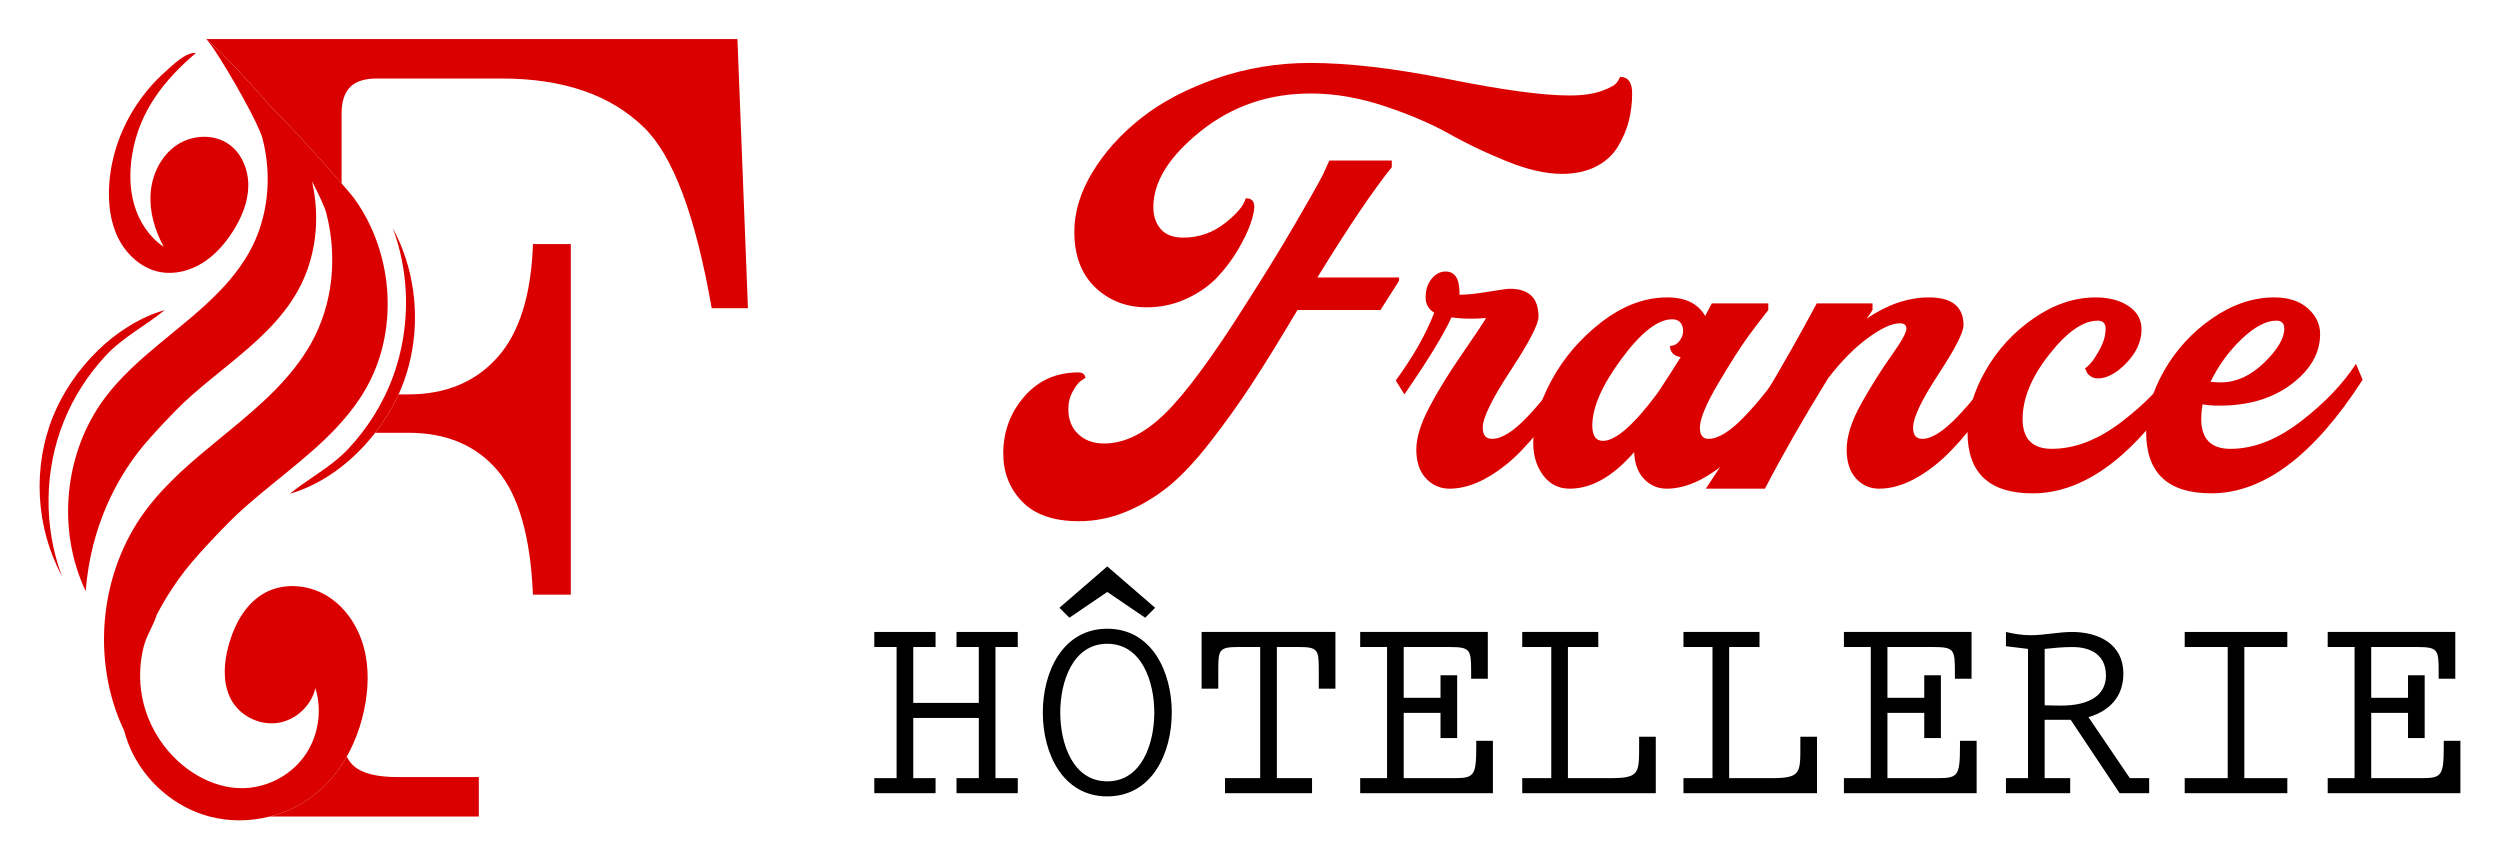 <?xml version="1.0" encoding="utf-8"?>
<!-- Generator: Adobe Illustrator 16.0.0, SVG Export Plug-In . SVG Version: 6.00 Build 0)  -->
<!DOCTYPE svg PUBLIC "-//W3C//DTD SVG 1.1//EN" "http://www.w3.org/Graphics/SVG/1.1/DTD/svg11.dtd">
<svg version="1.1" id="Calque_1" xmlns="http://www.w3.org/2000/svg" xmlns:xlink="http://www.w3.org/1999/xlink" x="0px" y="0px"
	 width="160px" height="55px" viewBox="0 0 160 55" enable-background="new 0 0 160 55" xml:space="preserve">
<g>
	<g>
		<g>
			<path fill="#DB0000" d="M89.073,10.703c-1.19,1.474-2.778,3.825-4.761,7.055h5.228v0.213l-1.19,1.87h-5.313
				c-1.162,1.955-2.146,3.549-2.954,4.782c-0.808,1.232-1.686,2.459-2.635,3.676c-0.949,1.219-1.834,2.161-2.656,2.826
				c-0.822,0.666-1.722,1.205-2.7,1.615s-1.991,0.617-3.039,0.617c-1.615,0-2.827-0.419-3.634-1.254
				c-0.807-0.836-1.21-1.863-1.21-3.082c0-1.388,0.446-2.6,1.338-3.635c0.893-1.033,2.047-1.551,3.464-1.551
				c0.142,0,0.248,0.029,0.318,0.086c0.071,0.057,0.106,0.113,0.106,0.17l0.043,0.084c-0.085,0.058-0.192,0.128-0.319,0.213
				c-0.127,0.086-0.291,0.298-0.488,0.638c-0.198,0.34-0.297,0.723-0.297,1.147c0,0.68,0.212,1.219,0.637,1.615
				c0.425,0.397,0.978,0.596,1.658,0.596c1.303,0,2.614-0.652,3.931-1.955c1.318-1.303,3.039-3.641,5.165-7.014
				c1.161-1.813,2.188-3.485,3.081-5.016c0.892-1.529,1.494-2.592,1.807-3.188l0.425-0.936h3.996V10.703z M104.458,5.985
				c0,0.595-0.071,1.177-0.212,1.743c-0.142,0.566-0.376,1.119-0.701,1.657c-0.326,0.538-0.793,0.964-1.403,1.274
				c-0.61,0.313-1.338,0.469-2.188,0.469c-1.02,0-2.196-0.27-3.528-0.809c-1.332-0.537-2.565-1.125-3.698-1.764
				c-1.134-0.637-2.507-1.225-4.123-1.764c-1.615-0.537-3.188-0.808-4.718-0.808c-2.692,0-5.044,0.808-7.056,2.423
				c-2.012,1.615-3.017,3.23-3.017,4.846c0,0.566,0.155,1.034,0.467,1.402c0.312,0.367,0.793,0.553,1.445,0.553
				c0.992,0,1.877-0.305,2.656-0.914s1.225-1.141,1.339-1.594c0.368-0.028,0.553,0.156,0.553,0.553c0,0.254-0.085,0.623-0.255,1.104
				c-0.17,0.482-0.439,1.034-0.807,1.657c-0.369,0.623-0.808,1.205-1.318,1.742c-0.51,0.539-1.162,0.993-1.955,1.361
				c-0.793,0.367-1.643,0.552-2.55,0.552c-1.303,0-2.402-0.425-3.294-1.274c-0.893-0.851-1.338-2.041-1.338-3.57
				c0-1.247,0.382-2.508,1.148-3.783c0.765-1.275,1.799-2.43,3.102-3.463c1.303-1.035,2.912-1.885,4.824-2.551
				c1.912-0.666,3.917-0.999,6.014-0.999c2.465,0,5.425,0.348,8.883,1.042c3.456,0.693,6.035,1.041,7.736,1.041
				c0.821,0,1.508-0.1,2.061-0.298c0.552-0.198,0.885-0.396,0.999-0.595l0.17-0.298C104.204,4.923,104.458,5.277,104.458,5.985z"/>
			<path fill="#DB0000" d="M95.49,28.087c0.623,0,1.388-0.481,2.295-1.446c0.906-0.962,1.785-2.082,2.635-3.357l0.382,1.021
				c-1.672,2.607-3.145,4.421-4.42,5.44c-1.275,1.02-2.48,1.53-3.613,1.53c-0.595,0-1.098-0.22-1.509-0.659
				c-0.411-0.439-0.616-1.055-0.616-1.849c0-0.737,0.269-1.622,0.808-2.657c0.538-1.033,1.232-2.167,2.083-3.399
				c0.85-1.233,1.374-2.019,1.573-2.358c-0.312,0.028-0.637,0.042-0.978,0.042c-0.454,0-0.865-0.028-1.233-0.085
				c-0.539,1.162-1.544,2.805-3.017,4.93l-0.553-0.892c1.105-1.502,1.926-2.947,2.465-4.335c-0.369-0.227-0.553-0.553-0.553-0.979
				c0-0.48,0.128-0.877,0.383-1.189s0.553-0.468,0.893-0.468c0.595,0,0.892,0.453,0.892,1.36c0,0.027,0,0.07,0,0.127
				c0.453,0,1.063-0.063,1.828-0.191c0.765-0.127,1.232-0.191,1.402-0.191c1.218,0,1.828,0.596,1.828,1.785
				c0,0.482-0.595,1.631-1.785,3.443c-1.19,1.813-1.785,3.032-1.785,3.654C94.895,27.846,95.093,28.087,95.49,28.087z"/>
			<path fill="#DB0000" d="M109.345,28.087c0.623,0,1.396-0.481,2.317-1.446c0.92-0.962,1.806-2.082,2.656-3.357l0.382,1.021
				c-1.671,2.607-3.145,4.421-4.419,5.44c-1.275,1.02-2.479,1.53-3.612,1.53c-0.567,0-1.049-0.205-1.445-0.616
				c-0.397-0.41-0.609-0.984-0.637-1.722c-1.36,1.559-2.735,2.338-4.123,2.338c-0.708,0-1.275-0.282-1.7-0.851
				c-0.425-0.566-0.638-1.26-0.638-2.082c0-1.218,0.389-2.551,1.168-3.995c0.78-1.446,1.85-2.692,3.209-3.74
				s2.762-1.573,4.208-1.573c1.162,0,1.969,0.398,2.422,1.19c0.142-0.282,0.283-0.553,0.425-0.808h3.613v0.425
				c-0.34,0.425-0.751,0.964-1.232,1.615c-0.482,0.652-1.126,1.657-1.934,3.019c-0.808,1.359-1.211,2.322-1.211,2.889
				C108.793,27.846,108.977,28.087,109.345,28.087z M102.588,28.215c0.821,0,1.998-1.035,3.528-3.104
				c0.708-1.076,1.19-1.828,1.445-2.252c-0.454-0.086-0.68-0.326-0.68-0.723c0.283,0,0.51-0.143,0.68-0.426
				c0.17-0.282,0.205-0.566,0.106-0.85c-0.1-0.283-0.319-0.425-0.659-0.425c-0.907,0-1.984,0.843-3.23,2.528
				c-1.248,1.687-1.87,3.109-1.87,4.271C101.908,27.889,102.134,28.215,102.588,28.215z"/>
			<path fill="#DB0000" d="M123.031,28.087c0.596,0,1.352-0.481,2.273-1.446c0.92-0.962,1.792-2.082,2.614-3.357l0.424,1.021
				c-1.699,2.607-3.188,4.421-4.462,5.44c-1.275,1.02-2.479,1.53-3.612,1.53c-0.595,0-1.092-0.22-1.488-0.659
				c-0.397-0.439-0.595-1.055-0.595-1.849c0-0.851,0.32-1.842,0.957-2.976c0.638-1.133,1.275-2.146,1.913-3.039
				s0.955-1.466,0.955-1.721c0-0.227-0.142-0.34-0.425-0.34c-0.51,0-1.196,0.318-2.062,0.955c-0.864,0.639-1.708,1.496-2.529,2.572
				c-1.558,2.522-2.903,4.874-4.037,7.056h-3.782c2.579-3.882,4.944-7.835,7.098-11.858h3.569v0.425
				c-0.084,0.143-0.212,0.326-0.382,0.553c1.332-0.907,2.664-1.36,3.995-1.36c1.473,0,2.211,0.596,2.211,1.785
				c0,0.453-0.54,1.502-1.616,3.146c-1.077,1.644-1.614,2.777-1.614,3.399C122.436,27.846,122.633,28.087,123.031,28.087z"/>
			<path fill="#DB0000" d="M131.318,28.725c1.474,0,2.968-0.581,4.484-1.743c1.515-1.161,2.698-2.394,3.548-3.698l0.426,1.021
				c-3.118,4.845-6.348,7.269-9.69,7.269c-2.776,0-4.165-1.303-4.165-3.91c0-1.275,0.382-2.586,1.147-3.933
				c0.765-1.345,1.791-2.465,3.082-3.357c1.288-0.892,2.613-1.339,3.973-1.339c0.851,0,1.553,0.186,2.104,0.553
				c0.553,0.369,0.83,0.865,0.83,1.488c0,0.765-0.321,1.48-0.958,2.146c-0.638,0.666-1.254,0.998-1.849,0.998
				c-0.17,0-0.326-0.049-0.468-0.148s-0.227-0.205-0.255-0.319l-0.085-0.17c0.113-0.085,0.24-0.205,0.382-0.36
				c0.143-0.156,0.333-0.453,0.574-0.894c0.24-0.438,0.361-0.871,0.361-1.296c0-0.34-0.17-0.51-0.51-0.51
				c-0.935,0-1.969,0.723-3.103,2.168c-1.134,1.444-1.7,2.818-1.7,4.122C129.448,28.087,130.071,28.725,131.318,28.725z"/>
			<path fill="#DB0000" d="M151.209,24.304c-3.117,4.845-6.348,7.269-9.691,7.269c-2.775,0-4.164-1.303-4.164-3.91
				c0-1.275,0.383-2.586,1.146-3.933c0.766-1.345,1.791-2.465,3.082-3.357c1.289-0.892,2.615-1.339,3.975-1.339
				c0.906,0,1.621,0.234,2.146,0.701c0.523,0.468,0.785,1.014,0.785,1.637c0,1.219-0.609,2.289-1.826,3.209
				c-1.221,0.922-2.764,1.381-4.635,1.381c-0.369,0-0.721-0.027-1.061-0.084c-0.059,0.34-0.086,0.652-0.086,0.935
				c0,1.275,0.621,1.913,1.871,1.913c1.471,0,2.967-0.581,4.482-1.743c1.516-1.161,2.699-2.394,3.549-3.698L151.209,24.304z
				 M145.684,20.521c-0.65,0-1.389,0.39-2.209,1.168c-0.822,0.779-1.488,1.694-1.998,2.742c0.225,0.027,0.438,0.043,0.637,0.043
				c0.992,0,1.918-0.418,2.783-1.254s1.297-1.566,1.297-2.189C146.194,20.691,146.024,20.521,145.684,20.521z"/>
		</g>
		<g>
			<g>
				<path d="M59.875,40.445v0.964h-1.427v3.577h4.195v-3.577h-1.427v-0.964h3.92v0.964H63.71v8.392h1.427v0.963h-3.92v-0.963h1.427
					v-3.852h-4.195v3.852h1.427v0.963h-3.921v-0.963h1.427v-8.392h-1.427v-0.964H59.875z"/>
				<path d="M74.994,45.605c0,2.613-1.273,5.364-4.128,5.364c-2.854,0-4.126-2.751-4.126-5.364s1.272-5.366,4.126-5.366
					C73.721,40.239,74.994,42.992,74.994,45.605z M68.441,39.534l-0.637-0.636l3.061-2.648l3.062,2.648l-0.636,0.636l-2.425-1.65
					L68.441,39.534z M73.875,45.605c0-1.962-0.792-4.403-3.01-4.403s-3.009,2.441-3.009,4.403c0,1.961,0.791,4.401,3.009,4.401
					S73.875,47.566,73.875,45.605z"/>
				<path d="M85.467,40.445v3.629h-1.065v-1.307c0-1.203-0.104-1.358-1.29-1.358h-1.393v8.392h2.252v0.963H78.4v-0.963h2.252v-8.392
					H79.26c-1.188,0-1.29,0.155-1.29,1.358v1.307h-1.067v-3.629H85.467z"/>
				<path d="M89.838,41.409v3.25h2.355v-1.444h1.066v4.023h-1.066v-1.615h-2.355v4.178h3.215c1.308,0,1.428-0.154,1.428-2.064V47.41
					h1.066v3.354h-8.495v-0.963h1.719v-8.392h-1.719v-0.964h8.168v2.992h-1.067v-0.445c0-1.428-0.051-1.583-1.41-1.583H89.838z"/>
				<path d="M102.29,40.445v0.964h-1.943v8.392h2.716c1.893,0,1.841-0.326,1.841-2.167v-0.481h1.066v3.611h-8.547v-0.963h1.858
					v-8.392h-1.858v-0.964H102.29z"/>
				<path d="M112.609,40.445v0.964h-1.943v8.392h2.718c1.891,0,1.839-0.326,1.839-2.167v-0.481h1.065v3.611h-8.546v-0.963h1.858
					v-8.392h-1.858v-0.964H112.609z"/>
				<path d="M120.796,41.409v3.25h2.356v-1.444h1.065v4.023h-1.065v-1.615h-2.356v4.178h3.217c1.307,0,1.426-0.154,1.426-2.064
					V47.41h1.065v3.354h-8.493v-0.963h1.72v-8.392h-1.72v-0.964h8.168v2.992h-1.065v-0.445c0-1.428-0.052-1.583-1.411-1.583H120.796
					z"/>
				<path d="M136.309,49.801h1.238v0.963h-1.892l-3.13-4.695h-1.667v3.732h1.634v0.963h-4.111v-0.963h1.411v-8.271l-1.411-0.173
					v-0.911c0.534,0.12,0.998,0.208,1.583,0.208c0.877,0,1.771-0.208,2.648-0.208c1.702,0,3.284,0.774,3.284,2.667
					c0,1.462-0.877,2.389-2.235,2.785L136.309,49.801z M130.859,45.141l0.894,0.017c2.184,0.035,3.027-0.808,3.027-1.925
					c0-1.308-0.946-1.823-2.15-1.823c-0.566,0-1.151,0.052-1.771,0.12V45.141z"/>
				<path d="M146.389,40.445v0.964h-2.752v8.392h2.752v0.963h-6.568v-0.963h2.752v-8.392h-2.752v-0.964H146.389z"/>
				<path d="M151.758,41.409v3.25h2.355v-1.444h1.066v4.023h-1.066v-1.615h-2.355v4.178h3.215c1.307,0,1.428-0.154,1.428-2.064
					V47.41h1.064v3.354h-8.492v-0.963h1.719v-8.392h-1.719v-0.964h8.166v2.992h-1.064v-0.445c0-1.428-0.053-1.583-1.41-1.583
					H151.758z"/>
			</g>
		</g>
	</g>
	<g>
		<path fill="#DB0000" d="M30.645,49.734v2.523H17.257c1.122-0.283,2.183-0.811,3.069-1.555c0.049-0.041,0.099-0.083,0.146-0.127
			c0.693-0.614,1.266-1.351,1.721-2.157c0.124,0.252,0.283,0.46,0.477,0.626c0.539,0.46,1.469,0.689,2.792,0.689H30.645z"/>
		<path fill="#DB0000" d="M36.532,15.621v22.439h-2.423c-0.157-3.723-0.92-6.381-2.288-7.973c-1.368-1.594-3.264-2.389-5.686-2.389
			H24.01c0.56-0.719,1.039-1.492,1.417-2.283c0.027-0.057,0.055-0.115,0.081-0.174h0.628c2.377,0,4.273-0.783,5.686-2.354
			s2.175-3.992,2.288-7.268H36.532z"/>
		<path fill="#DB0000" d="M47.869,19.725h-2.321c-1.031-5.92-2.479-9.777-4.34-11.572c-2.131-2.086-5.17-3.129-9.118-3.129h-7.973
			c-0.785,0-1.357,0.186-1.715,0.555c-0.359,0.371-0.539,0.926-0.539,1.666v4.494c-0.111-0.127-0.23-0.264-0.357-0.41
			c-1.132-1.293-2.86-3.211-4.006-4.311C16.285,5.621,14.08,3.174,13.194,2.5h34.002L47.869,19.725z"/>
		<path fill="#DB0000" d="M9.186,41.425c-0.253,1.033-0.291,2.122-0.093,3.168c0.243,1.284,0.836,2.496,1.686,3.485
			c0.362,0.421,0.769,0.803,1.215,1.132c0.229,0.169,0.47,0.324,0.719,0.465c0.831,0.467,1.761,0.757,2.711,0.768
			c1.549,0.018,3.088-0.744,4.012-1.988c0.925-1.243,1.211-2.936,0.748-4.414c-0.255,1.107-1.216,2.017-2.334,2.212
			c-1.12,0.195-2.331-0.336-2.946-1.291c-0.079-0.122-0.147-0.249-0.206-0.378c-0.457-1-0.362-2.208-0.066-3.286
			c0.021-0.076,0.043-0.153,0.066-0.229c0.389-1.274,1.103-2.507,2.268-3.136c1.212-0.652,2.764-0.523,3.943,0.188
			c0.211,0.127,0.41,0.27,0.598,0.428c0.124,0.105,0.243,0.215,0.357,0.332c0.671,0.689,1.15,1.573,1.408,2.506
			c0.367,1.327,0.313,2.745,0.023,4.091c-0.156,0.723-0.383,1.436-0.685,2.113c-0.125,0.283-0.265,0.561-0.417,0.83
			c-0.456,0.807-1.028,1.543-1.721,2.157c-0.048,0.044-0.098,0.086-0.146,0.127c-0.886,0.744-1.947,1.271-3.069,1.555
			c-1.255,0.316-2.586,0.329-3.838,0c-0.028-0.007-0.056-0.015-0.084-0.022c-1.058-0.291-2.042-0.825-2.879-1.532
			c-0.35-0.294-0.673-0.619-0.966-0.969c-0.422-0.502-0.781-1.056-1.063-1.646c-0.144-0.303-0.267-0.615-0.369-0.936
			c-0.042-0.134-0.08-0.27-0.114-0.405c0,0.003-0.001,0.007-0.001,0.011c-2.13-4.479-1.58-10.117,1.381-14.098
			c1.306-1.756,3.008-3.174,4.718-4.576c0.219-0.18,0.438-0.359,0.656-0.539c2.009-1.652,3.96-3.34,5.22-5.588
			c1.403-2.51,1.683-5.559,0.965-8.32c-0.105-0.4-0.458-1.158-0.917-2.035c0.542,2.344,0.274,4.896-0.908,7.01
			c-1.051,1.879-2.676,3.295-4.36,4.67c-0.218,0.18-0.437,0.357-0.656,0.535c-0.79,0.641-1.579,1.287-2.313,1.977
			c-0.491,0.465-2.067,2.088-2.836,3.076c-1.308,1.68-3.072,4.664-3.409,8.957C3.62,33.908,4.102,28.979,6.69,25.494
			c1.996-2.682,5.051-4.463,7.351-6.848c0.227-0.234,0.445-0.475,0.656-0.721c0.471-0.555,0.897-1.148,1.258-1.791
			c1.227-2.193,1.471-4.861,0.844-7.275c-0.249-0.947-2.076-4.162-3.059-5.639c-0.21-0.313-0.38-0.547-0.49-0.664
			c0-0.002-0.002-0.004-0.003-0.006c-0.02-0.02-0.038-0.037-0.053-0.051c0.886,0.674,3.091,3.121,4.307,4.518
			c1.146,1.1,2.874,3.018,4.006,4.311c0.127,0.146,0.246,0.283,0.357,0.41c0.412,0.477,0.695,0.814,0.765,0.908
			c0.843,1.141,1.444,2.455,1.8,3.822c0.537,2.064,0.517,4.291-0.115,6.332c-0.212,0.688-0.495,1.355-0.849,1.988
			c-0.086,0.152-0.176,0.305-0.269,0.453c-0.037,0.059-0.074,0.117-0.111,0.174c-0.461,0.713-0.997,1.369-1.578,1.984
			c-1.92,2.035-4.358,3.658-6.421,5.602c-0.097,0.09-0.229,0.221-0.388,0.379c-0.188,0.188-0.413,0.416-0.656,0.67
			c-0.742,0.771-1.651,1.76-2.201,2.467c-0.567,0.729-1.209,1.672-1.809,2.83C9.813,40.047,9.366,40.688,9.186,41.425z"/>
		<path fill="#DB0000" d="M6.742,22.787c1.139-1.232,2.542-1.912,3.803-2.943c-3.179,0.914-5.91,3.77-7.137,6.771
			c-1.336,3.27-1.129,7.133,0.549,10.24c-1.177-3.158-1.131-6.754,0.124-9.881C4.701,25.43,5.613,24.008,6.742,22.787z"/>
		<path fill="#DB0000" d="M26.304,22.801c-0.144,0.693-0.351,1.375-0.618,2.031c-0.056,0.137-0.115,0.273-0.178,0.41
			c-0.026,0.059-0.053,0.117-0.081,0.174c-0.377,0.791-0.856,1.564-1.417,2.283c-0.624,0.803-1.348,1.539-2.147,2.164
			c-0.117,0.092-0.236,0.182-0.357,0.268c-0.913,0.658-1.912,1.17-2.959,1.471c0.964-0.787,2.011-1.369,2.959-2.15
			c0.121-0.1,0.24-0.203,0.357-0.309c0.167-0.152,0.331-0.313,0.487-0.484c0.285-0.307,0.556-0.627,0.811-0.959
			c0.549-0.713,1.029-1.477,1.427-2.283c0.028-0.057,0.057-0.115,0.084-0.174c0.121-0.252,0.234-0.51,0.339-0.77
			c0.219-0.545,0.4-1.104,0.545-1.672c0.689-2.695,0.55-5.602-0.421-8.209C26.478,17.074,26.879,20.041,26.304,22.801z"/>
		<path fill="#DB0000" d="M6.991,11.799c-0.078,1.186,0.055,2.41,0.59,3.469c0.536,1.061,1.516,1.934,2.685,2.146
			c0.919,0.166,1.885-0.084,2.68-0.576s1.43-1.211,1.936-1.996c0.56-0.869,0.981-1.857,1.008-2.893
			c0.027-1.033-0.391-2.111-1.233-2.711c-0.974-0.693-2.382-0.613-3.369,0.063c-0.987,0.678-1.559,1.861-1.647,3.055
			c-0.089,1.191,0.266,2.387,0.837,3.438c-0.92-0.613-1.562-1.592-1.877-2.652c-0.315-1.059-0.319-2.193-0.136-3.285
			c0.46-2.738,2.023-4.725,4.078-6.467c-0.661-0.066-1.498,0.789-1.96,1.197c-0.688,0.609-1.295,1.307-1.807,2.07
			C7.753,8.18,7.112,9.965,6.991,11.799z"/>
	</g>
</g>
</svg>
